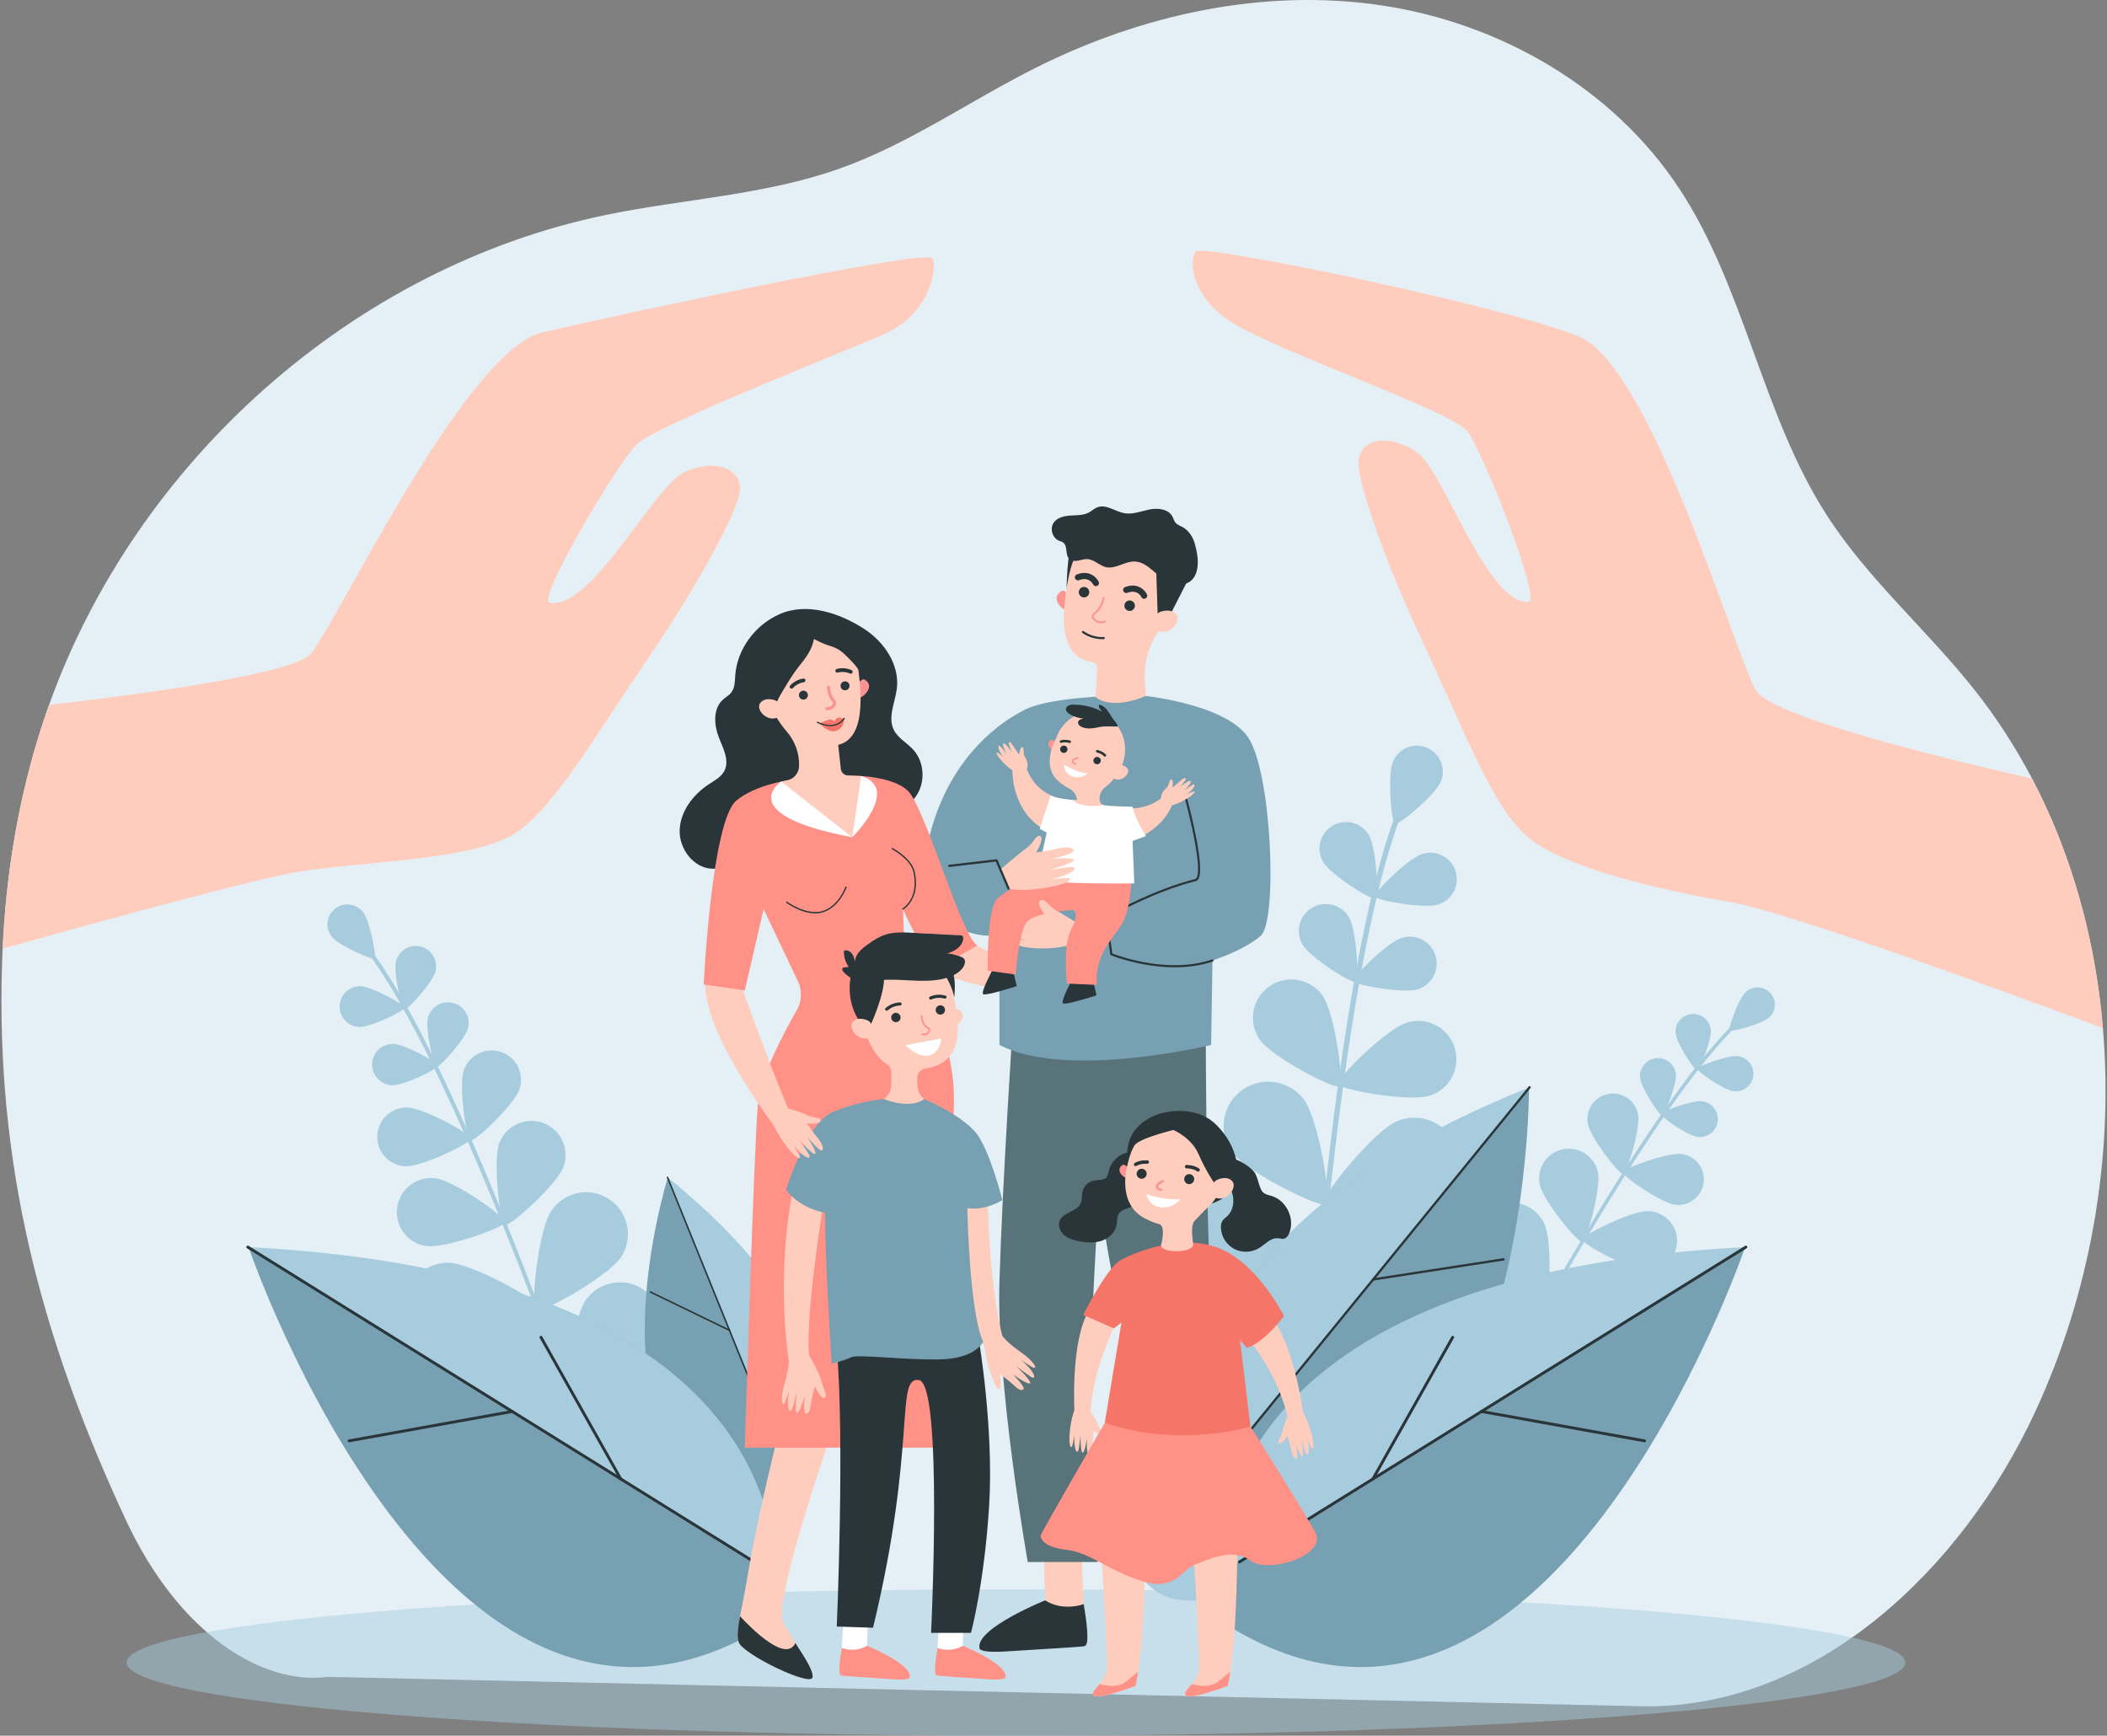 <?xml version="1.0" encoding="UTF-8"?> <svg xmlns="http://www.w3.org/2000/svg" width="721" height="594" viewBox="0 0 721 594" fill="none"><rect x="0" y="0" width="721" height="594" fill="#808080" stroke="none"/><g clip-path="url(#clip0_472_1224)"><path d="M696.366 483.283C671.359 537.141 621.973 583.963 563.557 583.963L112.108 573.866C90.484 576.746 61.649 560.18 42.906 519.844C13.661 456.907 -1.499 398.116 0.711 329.515C0.76 327.886 0.826 326.26 0.902 324.635C2.035 300.348 5.819 276.286 12.972 252.74C13.7 250.344 14.464 247.961 15.268 245.595C15.762 244.134 16.266 242.68 16.789 241.228C46.812 157.434 121.264 91.393 207.101 73.606C233.962 68.038 261.842 66.82 287.705 57.557C311.148 49.162 331.873 34.537 354.157 23.329C390.757 4.916 432.501 -4.189 472.876 1.859C513.25 7.911 551.912 30.009 574.653 64.573C597.101 98.686 602.977 141.914 625.076 176.261C639.363 198.461 659.713 215.826 676.009 236.529C679.51 240.972 682.793 245.559 685.863 250.268C689.291 255.514 692.456 260.921 695.358 266.456C707.379 289.363 714.957 314.548 718.376 340.52C718.87 344.274 719.278 348.046 719.594 351.827C723.395 396.454 715.191 442.74 696.369 483.28L696.366 483.283Z" fill="#E5F0F6"></path><path d="M651.987 568.95C651.987 555.119 515.734 543.904 347.663 543.904C179.591 543.904 43.335 555.115 43.335 568.95C43.335 582.785 179.585 594 347.663 594C515.74 594 651.987 582.788 651.987 568.95Z" fill="#A7CCDD" fill-opacity="0.47"></path><path d="M207.441 513.43C207.487 513.424 207.533 513.414 207.576 513.397C207.938 513.272 208.132 512.877 208.007 512.515C175.484 417.864 146.653 351.271 126.817 324.997C126.376 324.414 126.06 323.993 125.934 323.776C125.743 323.444 125.318 323.332 124.986 323.519C124.653 323.71 124.538 324.135 124.729 324.467C124.897 324.757 125.2 325.161 125.707 325.829C145.455 351.992 174.216 418.45 206.693 512.963C206.802 513.279 207.118 513.467 207.437 513.427L207.441 513.43Z" fill="#A7CCDD"></path><path d="M113.528 320.577C115.869 323.523 127.288 328.65 128.128 327.982C128.967 327.314 126.54 315.042 124.199 312.1C121.857 309.155 117.569 308.668 114.621 311.007C111.674 313.347 111.186 317.632 113.528 320.577Z" fill="#A7CCDD"></path><path d="M135.512 328.956C134.547 332.681 137.382 345.16 138.449 345.436C139.513 345.713 148.05 336.173 149.015 332.447C149.98 328.722 147.74 324.921 144.009 323.957C140.28 322.993 136.477 325.234 135.512 328.959V328.956Z" fill="#A7CCDD"></path><path d="M123.006 351.452C126.856 351.551 138.387 345.979 138.413 344.883C138.443 343.784 127.219 337.624 123.369 337.522C119.519 337.423 116.317 340.46 116.215 344.307C116.116 348.154 119.156 351.353 123.006 351.455V351.452Z" fill="#A7CCDD"></path><path d="M170.877 391.156C168.591 397.198 171.068 418.536 172.793 419.187C174.519 419.839 190.492 405.464 192.778 399.422C195.064 393.38 192.011 386.631 185.964 384.347C179.917 382.067 173.162 385.114 170.877 391.156Z" fill="#A7CCDD"></path><path d="M145.935 426.437C152.341 427.299 172.589 420.086 172.836 418.259C173.083 416.433 155.47 404.119 149.064 403.256C142.658 402.394 136.763 406.883 135.9 413.284C135.037 419.684 139.529 425.575 145.935 426.437Z" fill="#A7CCDD"></path><path d="M188.599 414.452C184.245 421.05 181.445 447.186 183.329 448.43C185.213 449.67 208.155 436.813 212.512 430.212C216.866 423.613 215.045 414.735 208.442 410.384C201.838 406.034 192.953 407.854 188.599 414.452Z" fill="#A7CCDD"></path><path d="M152.769 460.754C160.677 460.997 184.412 449.67 184.485 447.416C184.554 445.162 161.562 432.387 153.655 432.143C145.747 431.9 139.141 438.106 138.894 446.004C138.65 453.906 144.861 460.507 152.769 460.754Z" fill="#A7CCDD"></path><path d="M200.202 445.277C195.844 451.875 193.048 478.011 194.932 479.255C196.816 480.496 219.758 467.638 224.115 461.037C228.469 454.439 226.648 445.56 220.045 441.21C213.441 436.856 204.556 438.679 200.202 445.277Z" fill="#A7CCDD"></path><path d="M164.372 491.582C172.28 491.826 196.016 480.499 196.088 478.245C196.158 475.99 173.166 463.219 165.258 462.972C157.351 462.728 150.744 468.935 150.497 476.836C150.253 484.738 156.465 491.339 164.372 491.586V491.582Z" fill="#A7CCDD"></path><path d="M224.503 483.638C217.959 488.081 205.411 511.183 206.679 513.049C207.947 514.915 234.064 511.755 240.605 507.313C247.149 502.87 248.845 493.968 244.399 487.429C239.953 480.891 231.044 479.196 224.5 483.638H224.503Z" fill="#A7CCDD"></path><path d="M174.76 522.112C182.575 523.342 207.543 515.066 207.895 512.838C208.248 510.61 187.034 495.064 179.219 493.833C171.404 492.603 164.073 497.937 162.841 505.743C161.609 513.552 166.948 520.878 174.76 522.108V522.112Z" fill="#A7CCDD"></path><path d="M146.426 348.326C145.445 352.11 148.33 364.79 149.41 365.069C150.49 365.349 159.165 355.658 160.143 351.873C161.125 348.089 158.846 344.225 155.058 343.245C151.271 342.267 147.404 344.541 146.426 348.326Z" fill="#A7CCDD"></path><path d="M134.237 371.401C138.149 371.503 149.861 365.843 149.891 364.727C149.92 363.612 138.515 357.349 134.606 357.247C130.693 357.145 127.439 360.232 127.34 364.141C127.238 368.051 130.327 371.302 134.24 371.404L134.237 371.401Z" fill="#A7CCDD"></path><path d="M158.724 366.231C156.896 371.477 159.498 389.764 160.996 390.284C162.495 390.804 175.906 378.091 177.737 372.849C179.565 367.603 176.792 361.871 171.542 360.041C166.292 358.215 160.555 360.985 158.724 366.231Z" fill="#A7CCDD"></path><path d="M138.891 399.136C144.447 399.281 161.089 391.238 161.131 389.652C161.174 388.066 144.97 379.171 139.414 379.026C133.858 378.881 129.234 383.264 129.089 388.819C128.945 394.374 133.331 398.991 138.891 399.136Z" fill="#A7CCDD"></path><path d="M265.837 513.835C265.837 513.835 313.374 471.926 228.476 403.121C228.476 403.121 195.172 510.587 265.837 513.835Z" fill="#77A1B2"></path><path d="M228.41 402.914L270.83 507.596C280.351 493.698 294.47 456.446 228.41 402.914Z" fill="#A7CCDD"></path><path d="M268.962 503.426C269.018 503.443 269.077 503.439 269.133 503.416C269.268 503.364 269.331 503.212 269.278 503.077L228.65 402.815C228.598 402.68 228.443 402.618 228.311 402.671C228.176 402.723 228.113 402.878 228.166 403.009L268.794 503.272C268.824 503.347 268.89 503.403 268.962 503.423V503.426Z" fill="#293539"></path><path d="M249.544 455.508C249.662 455.544 249.794 455.489 249.853 455.37C249.916 455.242 249.863 455.084 249.732 455.021L222.669 441.92C222.544 441.858 222.383 441.911 222.32 442.042C222.258 442.17 222.31 442.328 222.442 442.391L249.504 455.492C249.504 455.492 249.531 455.505 249.544 455.508Z" fill="#293539"></path><path d="M265.095 554.355C265.095 554.355 291.002 437.725 85.125 427.019C85.125 427.019 153.757 627.794 265.095 554.355Z" fill="#77A1B2"></path><path d="M84.789 426.776L265.771 539.306C264.842 507.556 244.976 435.105 84.789 426.776Z" fill="#A7CCDD"></path><path d="M258.295 535.022C258.397 534.985 258.486 534.916 258.549 534.818C258.693 534.587 258.621 534.284 258.39 534.14L85.053 426.361C84.823 426.216 84.519 426.289 84.375 426.519C84.23 426.75 84.302 427.052 84.533 427.197L257.87 534.976C258.002 535.058 258.16 535.071 258.295 535.022Z" fill="#293539"></path><path d="M175.448 483.507C175.668 483.428 175.81 483.197 175.764 482.957C175.714 482.691 175.461 482.513 175.191 482.559L119.38 492.609C119.116 492.652 118.935 492.912 118.985 493.182C119.031 493.448 119.288 493.626 119.558 493.577L175.372 483.526C175.398 483.523 175.424 483.513 175.451 483.503L175.448 483.507Z" fill="#293539"></path><path d="M212.575 506.595C212.601 506.585 212.627 506.576 212.65 506.562C212.887 506.427 212.97 506.128 212.838 505.891L185.545 457.407C185.41 457.17 185.107 457.094 184.873 457.22C184.636 457.354 184.554 457.654 184.686 457.891L211.978 506.378C212.097 506.589 212.351 506.681 212.575 506.599V506.595Z" fill="#293539"></path><path d="M499.138 501.337C499.098 501.327 499.062 501.31 499.026 501.29C498.732 501.136 498.617 500.77 498.772 500.478C539.281 423.511 572.894 370.147 593.422 350.218C593.877 349.774 594.206 349.454 594.341 349.287C594.549 349.027 594.931 348.984 595.188 349.191C595.448 349.398 595.491 349.78 595.283 350.037C595.102 350.264 594.786 350.57 594.262 351.077C573.826 370.92 540.292 424.179 499.839 501.034C499.704 501.29 499.408 501.412 499.138 501.333V501.337Z" fill="#A7CCDD"></path><path d="M605.427 348.184C603.023 350.402 592.537 353.291 591.904 352.607C591.272 351.922 594.987 341.708 597.391 339.49C599.795 337.272 603.543 337.42 605.76 339.822C607.98 342.224 607.831 345.969 605.427 348.184Z" fill="#A7CCDD"></path><path d="M585.433 352.462C585.765 355.789 581.672 366.129 580.72 366.224C579.768 366.32 573.705 356.994 573.372 353.667C573.04 350.34 575.47 347.371 578.8 347.039C582.13 346.707 585.1 349.135 585.433 352.462Z" fill="#A7CCDD"></path><path d="M593.178 373.441C589.859 373.017 580.7 366.702 580.822 365.754C580.943 364.806 591.4 361.005 594.72 361.43C598.04 361.854 600.385 364.888 599.96 368.206C599.535 371.523 596.498 373.866 593.178 373.441Z" fill="#A7CCDD"></path><path d="M546.794 401.183C547.953 406.675 542.99 424.67 541.422 425.002C539.854 425.331 528.047 410.868 526.888 405.376C525.729 399.883 529.246 394.493 534.743 393.334C540.24 392.176 545.634 395.691 546.794 401.183Z" fill="#A7CCDD"></path><path d="M563.521 434.792C557.906 434.684 541.475 425.802 541.508 424.199C541.538 422.597 558.301 414.36 563.916 414.468C569.532 414.577 573.998 419.214 573.889 424.828C573.78 430.439 569.137 434.901 563.521 434.792Z" fill="#A7CCDD"></path><path d="M528.479 418.838C531.341 425.084 530.271 447.9 528.486 448.716C526.701 449.532 508.709 435.444 505.847 429.198C502.985 422.952 505.728 415.571 511.979 412.711C518.23 409.851 525.617 412.592 528.479 418.838Z" fill="#A7CCDD"></path><path d="M553.091 463.357C546.267 462.518 527.389 449.637 527.629 447.693C527.87 445.748 549.31 437.83 556.134 438.669C562.958 439.508 567.806 445.715 566.966 452.533C566.126 459.352 559.915 464.196 553.091 463.357Z" fill="#A7CCDD"></path><path d="M514.416 443.773C517.278 450.019 516.207 472.835 514.422 473.651C512.637 474.467 494.645 460.379 491.783 454.133C488.921 447.887 491.664 440.505 497.915 437.646C504.166 434.786 511.554 437.527 514.416 443.773Z" fill="#A7CCDD"></path><path d="M539.031 488.292C532.207 487.452 513.329 474.572 513.57 472.627C513.81 470.682 535.25 462.765 542.074 463.604C548.898 464.443 553.746 470.649 552.907 477.468C552.067 484.287 545.855 489.131 539.031 488.292Z" fill="#A7CCDD"></path><path d="M488.444 473.489C493.473 478.172 501.179 499.678 499.839 501.113C498.502 502.548 476.495 496.367 471.466 491.684C466.437 487.002 466.163 479.13 470.85 474.105C475.536 469.08 483.414 468.807 488.44 473.489H488.444Z" fill="#A7CCDD"></path><path d="M526.049 513.131C519.175 513.151 498.832 502.732 498.825 500.77C498.819 498.809 519.103 488.275 525.976 488.255C532.85 488.236 538.439 493.787 538.459 500.659C538.478 507.527 532.922 513.111 526.046 513.131H526.049Z" fill="#A7CCDD"></path><path d="M573.484 367.649C573.823 371.029 569.66 381.537 568.695 381.632C567.73 381.728 561.568 372.253 561.232 368.874C560.893 365.494 563.363 362.479 566.746 362.141C570.128 361.802 573.145 364.27 573.484 367.649Z" fill="#A7CCDD"></path><path d="M580.884 389.083C577.512 388.652 568.204 382.234 568.329 381.273C568.455 380.313 579.079 376.446 582.452 376.88C585.824 377.311 588.209 380.395 587.777 383.765C587.346 387.134 584.26 389.517 580.887 389.086L580.884 389.083Z" fill="#A7CCDD"></path><path d="M560.544 381.392C561.417 386.141 556.753 401.499 555.396 401.749C554.039 401.999 544.212 389.3 543.339 384.554C542.466 379.806 545.608 375.251 550.361 374.379C555.113 373.507 559.671 376.647 560.544 381.395V381.392Z" fill="#A7CCDD"></path><path d="M573.2 412.283C568.408 411.668 555.185 402.555 555.363 401.186C555.538 399.821 570.635 394.332 575.427 394.944C580.219 395.556 583.604 399.936 582.992 404.724C582.379 409.512 577.996 412.895 573.204 412.283H573.2Z" fill="#A7CCDD"></path><path d="M443.87 542.643C443.811 542.653 443.752 542.656 443.689 542.65C443.192 542.623 442.81 542.196 442.836 541.699C449.95 411.477 462.416 317.741 477.941 277.754C478.287 276.865 478.534 276.223 478.613 275.911C478.735 275.427 479.229 275.134 479.71 275.252C480.194 275.374 480.49 275.865 480.368 276.348C480.263 276.77 480.023 277.385 479.627 278.405C464.171 318.218 451.745 411.76 444.644 541.797C444.621 542.235 444.292 542.581 443.874 542.643H443.87Z" fill="#A7CCDD"></path><path d="M493.032 267.493C491.141 272.018 478.649 282.502 477.358 281.962C476.067 281.423 474.746 265.176 476.637 260.651C478.527 256.126 483.731 253.99 488.256 255.879C492.785 257.768 494.922 262.968 493.032 267.489V267.493Z" fill="#A7CCDD"></path><path d="M468.446 285.803C470.982 290.13 471.862 306.785 470.627 307.509C469.391 308.233 455.292 299.302 452.76 294.974C450.224 290.647 451.683 285.082 456.013 282.552C460.344 280.021 465.914 281.475 468.446 285.803Z" fill="#A7CCDD"></path><path d="M492.125 309.569C487.334 311.063 470.896 308.171 470.471 306.802C470.046 305.436 481.926 293.721 486.718 292.23C491.51 290.736 496.605 293.408 498.1 298.196C499.595 302.984 496.921 308.075 492.129 309.566L492.125 309.569Z" fill="#A7CCDD"></path><path d="M446.226 376.347C451.238 383.113 455.724 410.743 453.791 412.174C451.857 413.603 426.719 401.252 421.706 394.486C416.693 387.72 418.119 378.177 424.887 373.168C431.655 368.159 441.21 369.584 446.222 376.347H446.226Z" fill="#A7CCDD"></path><path d="M490.045 411.73C482.318 415.087 454.367 413.231 453.409 411.029C452.45 408.824 470.156 387.131 477.879 383.775C485.605 380.418 494.59 383.956 497.949 391.673C501.308 399.393 497.768 408.37 490.045 411.727V411.73Z" fill="#A7CCDD"></path><path d="M432.294 411.852C440.102 418.578 452.904 450.355 450.984 452.583C449.064 454.811 415.724 446.83 407.915 440.104C400.107 433.377 399.237 421.599 405.969 413.797C412.701 405.994 424.488 405.125 432.297 411.852H432.294Z" fill="#A7CCDD"></path><path d="M493.684 457.187C483.856 460.3 450.065 454.528 449.176 451.724C448.287 448.92 472.569 424.742 482.397 421.629C492.225 418.516 502.718 423.949 505.833 433.769C508.949 443.589 503.511 454.073 493.684 457.187Z" fill="#A7CCDD"></path><path d="M428.711 454.623C436.519 461.35 449.321 493.126 447.401 495.354C445.481 497.582 412.141 489.601 404.332 482.875C396.524 476.148 395.654 464.371 402.386 456.568C409.118 448.765 420.905 447.893 428.714 454.623H428.711Z" fill="#A7CCDD"></path><path d="M490.101 499.954C480.273 503.068 446.482 497.295 445.593 494.492C444.704 491.688 468.99 467.51 478.814 464.397C488.642 461.284 499.135 466.717 502.25 476.537C505.366 486.357 499.928 496.841 490.101 499.954Z" fill="#A7CCDD"></path><path d="M411.878 511.351C421.663 514.599 445.613 539.105 444.684 541.896C443.755 544.687 409.889 549.998 400.104 546.75C390.319 543.502 385.023 532.945 388.274 523.168C391.524 513.391 402.09 508.099 411.874 511.347L411.878 511.351Z" fill="#A7CCDD"></path><path d="M487.934 541.926C478.574 546.243 444.325 544.736 443.09 542.064C441.855 539.392 462.927 512.371 472.287 508.053C481.646 503.736 492.739 507.819 497.06 517.172C501.381 526.525 497.294 537.608 487.934 541.926Z" fill="#A7CCDD"></path><path d="M461.649 313.966C464.224 318.362 465.12 335.284 463.862 336.018C462.607 336.752 448.284 327.682 445.709 323.282C443.133 318.886 444.615 313.232 449.015 310.659C453.418 308.085 459.073 309.566 461.649 313.963V313.966Z" fill="#A7CCDD"></path><path d="M485.141 338.572C480.273 340.089 463.572 337.15 463.137 335.761C462.706 334.372 474.776 322.473 479.644 320.956C484.512 319.439 489.689 322.154 491.207 327.017C492.726 331.881 490.008 337.054 485.141 338.572Z" fill="#A7CCDD"></path><path d="M452.601 340.783C456.76 346.71 460.001 370.565 458.308 371.75C456.616 372.935 435.277 361.759 431.121 355.832C426.961 349.905 428.401 341.731 434.332 337.574C440.264 333.418 448.445 334.856 452.604 340.783H452.601Z" fill="#A7CCDD"></path><path d="M489.169 374.998C482.253 377.153 458.527 372.977 457.911 371.006C457.295 369.035 474.444 352.126 481.36 349.971C488.276 347.815 495.631 351.672 497.788 358.583C499.945 365.494 496.085 372.842 489.169 374.998Z" fill="#A7CCDD"></path><path d="M420.757 514.78C420.757 514.78 371.03 433.693 523.226 372.359C523.226 372.359 523.598 541.251 420.757 514.78Z" fill="#77A1B2"></path><path d="M523.414 372.092L416.347 503.63C408.818 479.489 404.995 419.812 523.414 372.092Z" fill="#A7CCDD"></path><path d="M420.865 498.467C420.78 498.467 420.694 498.437 420.621 498.378C420.454 498.243 420.427 497.996 420.565 497.828L523.11 371.845C523.249 371.677 523.496 371.651 523.66 371.789C523.828 371.924 523.855 372.171 523.716 372.339L421.172 498.322C421.092 498.418 420.977 498.467 420.862 498.467H420.865Z" fill="#293539"></path><path d="M469.875 438.251C469.687 438.251 469.523 438.11 469.493 437.919C469.46 437.705 469.608 437.504 469.822 437.471L514.439 430.593C514.649 430.557 514.853 430.708 514.886 430.922C514.919 431.136 514.771 431.337 514.557 431.37L469.941 438.248C469.918 438.248 469.898 438.251 469.875 438.251Z" fill="#293539"></path><path d="M417.121 554.355C417.121 554.355 391.214 437.725 597.091 427.019C597.091 427.019 528.459 627.794 417.121 554.355Z" fill="#77A1B2"></path><path d="M597.424 426.776L416.442 539.306C417.371 507.556 437.237 435.105 597.424 426.776Z" fill="#A7CCDD"></path><path d="M423.922 535.022C423.82 534.985 423.731 534.916 423.669 534.818C423.524 534.587 423.596 534.284 423.827 534.14L597.164 426.361C597.395 426.216 597.698 426.289 597.842 426.519C597.987 426.75 597.915 427.052 597.684 427.197L424.347 534.976C424.215 535.058 424.057 535.071 423.922 535.022Z" fill="#293539"></path><path d="M506.768 483.507C506.548 483.428 506.406 483.197 506.452 482.957C506.501 482.691 506.755 482.513 507.025 482.559L562.836 492.609C563.099 492.652 563.28 492.912 563.234 493.182C563.188 493.448 562.931 493.626 562.661 493.577L506.847 483.526C506.821 483.523 506.795 483.513 506.768 483.503V483.507Z" fill="#293539"></path><path d="M469.639 506.595C469.612 506.585 469.586 506.576 469.563 506.562C469.326 506.427 469.243 506.128 469.375 505.891L496.668 457.407C496.803 457.17 497.106 457.094 497.34 457.22C497.577 457.354 497.659 457.654 497.528 457.891L470.235 506.378C470.113 506.589 469.863 506.681 469.639 506.599V506.595Z" fill="#293539"></path><path d="M334.413 323.559L350.949 332.697L349.266 339.779C349.266 339.779 320.702 335.998 320.432 330.147C320.264 326.54 334.413 323.559 334.413 323.559Z" fill="#FECDBD"></path><path d="M352.513 242.104C352.513 242.104 322.705 253.224 316.47 294.188C314.454 307.43 324.355 319.639 337.749 320.189C338.062 320.202 338.375 320.212 338.694 320.219L350.07 300.457L352.513 242.104Z" fill="#77A1B2"></path><path d="M357.002 528.305C357.002 528.305 357.763 547.783 357.618 548.066C357.473 548.349 359.107 550.748 359.107 550.748L365.285 551.7L370.835 548.981C370.835 548.981 369.893 530.878 370.41 528.005C370.927 525.133 356.999 528.305 356.999 528.305H357.002Z" fill="#FECDBD"></path><path d="M370.838 548.981C370.838 548.981 363.81 551.634 357.648 547.681C357.648 547.681 334.258 557.103 335.144 563.81C335.144 563.81 334.189 565.837 344.405 565.152C354.624 564.468 370.509 563.622 370.93 563.375C371.352 563.129 373.381 564.159 370.838 548.978V548.981Z" fill="#293539"></path><path d="M412.592 353.278C412.592 353.278 412.899 439.969 414.898 446.116C416.897 452.263 427.354 531.767 427.354 531.767L403.98 534.561C403.98 534.561 376.365 432.094 376.365 405.053C376.365 405.053 368.918 505.003 375.683 534.561H351.693C351.693 534.561 340.93 474.029 342.004 438.56C343.081 403.092 346.77 347.776 346.77 347.776L412.586 353.278H412.592Z" fill="#59737B"></path><path d="M389.99 237.915C389.99 237.915 418.593 240.528 426.896 252.052C435.199 263.577 437.287 315.203 431.398 320.274C425.509 325.346 414.901 328.696 414.901 328.696L414.44 357.612C414.44 357.612 365.078 369.598 342.011 357.612V328.696C342.011 328.696 345.14 249.837 348.008 245.138C352.514 237.75 389.99 237.915 389.99 237.915Z" fill="#77A1B2"></path><path d="M365.792 203.993C365.792 203.993 364.445 201.495 363.125 202.341C359.756 204.499 362.614 207.928 364.65 208.817L365.796 203.989L365.792 203.993Z" fill="#FB9391"></path><path d="M365.885 195.239L365.905 195.246C365.918 194.999 365.931 194.749 365.954 194.499C366.962 183.458 377.089 175.441 388.228 177.199C397.509 178.663 404.471 186.782 404.487 196.17C404.494 199.655 403.588 202.884 402.024 205.671C399.834 210.002 397.914 213.704 395.964 216.748C392.736 221.783 391.314 227.762 391.771 233.725L392.114 238.158C379.727 243.368 374.896 238.53 374.896 238.53L375.446 228.792C375.518 227.683 374.725 226.713 373.628 226.541C373.621 226.541 373.615 226.541 373.608 226.538C359.044 224.251 365.286 201.831 365.888 195.239H365.885Z" fill="#FECDBD"></path><path d="M384.773 207.122C384.862 206.135 385.738 205.408 386.726 205.497C387.714 205.585 388.442 206.461 388.353 207.448C388.264 208.435 387.388 209.163 386.4 209.074C385.412 208.985 384.684 208.109 384.773 207.122Z" fill="#293539"></path><path d="M369.159 202.495C369.248 201.508 370.124 200.781 371.112 200.87C372.1 200.958 372.828 201.834 372.739 202.821C372.65 203.808 371.774 204.536 370.786 204.447C369.798 204.358 369.07 203.483 369.159 202.495Z" fill="#293539"></path><path d="M391.439 204.917C391.623 204.934 391.814 204.904 391.992 204.819C392.516 204.565 392.736 203.937 392.483 203.413C391.722 201.837 389.176 199.287 384.987 200.922C384.447 201.133 384.177 201.745 384.391 202.285C384.602 202.828 385.214 203.091 385.754 202.88C389.193 201.534 390.533 204.213 390.586 204.328C390.754 204.674 391.083 204.888 391.439 204.917Z" fill="#293539"></path><path d="M374.915 200.596C375.1 200.613 375.291 200.583 375.469 200.494C375.992 200.241 376.213 199.613 375.959 199.089C375.199 197.513 372.65 194.959 368.464 196.595C367.923 196.805 367.653 197.418 367.867 197.957C368.078 198.497 368.691 198.767 369.231 198.553C372.669 197.207 374.01 199.886 374.062 200.001C374.23 200.346 374.56 200.56 374.915 200.59V200.596Z" fill="#293539"></path><path d="M406.005 199.478L399.603 211.999L396.171 210.982L395.604 194.028L406.005 199.478Z" fill="#293539"></path><path d="M395.667 210.522C396.036 209.929 396.619 209.505 397.288 209.304C398.664 208.889 401.059 208.518 402.521 210.275C404.668 212.848 399.346 218.673 394.933 215.135C394.933 215.135 393.714 213.674 395.664 210.525L395.667 210.522Z" fill="#FECDBD"></path><path d="M374.984 212.763C376.628 213.76 378.238 212.973 378.258 212.963C378.413 212.888 378.472 212.7 378.396 212.546C378.321 212.391 378.133 212.328 377.978 212.404C377.902 212.44 376.107 213.296 374.543 211.591C374.286 211.315 374.161 211.094 374.168 210.943C374.177 210.729 374.457 210.476 374.846 210.127C375.739 209.324 377.237 207.981 377.965 204.703C378.001 204.536 377.896 204.368 377.728 204.332C377.56 204.295 377.392 204.401 377.356 204.569C376.671 207.649 375.324 208.86 374.431 209.663C373.95 210.094 373.568 210.439 373.545 210.913C373.529 211.252 373.693 211.591 374.082 212.012C374.378 212.335 374.681 212.578 374.984 212.763Z" fill="#FB9391"></path><path d="M369.656 188.058C369.656 188.058 366.718 189.747 364.976 201.344C364.976 201.344 365.223 188.259 366.8 186.963C368.378 185.663 369.659 188.058 369.659 188.058H369.656Z" fill="#293539"></path><path d="M377.02 218.736C373.157 218.736 370.473 216.659 370.354 216.567C370.199 216.445 370.17 216.218 370.295 216.06C370.417 215.902 370.644 215.876 370.802 216.001C370.832 216.024 373.727 218.255 377.675 217.995C377.88 217.982 378.044 218.133 378.057 218.331C378.071 218.528 377.919 218.699 377.721 218.713C377.484 218.729 377.251 218.736 377.023 218.736H377.02Z" fill="#293539"></path><path d="M409.862 192.949C409.944 190.609 409.483 188.249 408.831 186.002C408.179 183.754 406.832 181.621 404.797 180.463C403.871 179.937 402.788 179.588 402.142 178.739C401.711 178.166 401.543 177.439 401.207 176.8C399.856 174.207 396.29 173.773 393.421 174.339C390.552 174.905 387.69 176.136 384.809 175.635C381.594 175.079 378.485 172.424 375.459 173.625C374.441 174.03 373.631 174.826 372.669 175.352C370.782 176.389 368.509 176.307 366.359 176.435C364.208 176.567 361.843 177.074 360.595 178.828C359.149 180.861 360.114 184.139 362.43 185.067C362.871 185.245 363.352 185.35 363.747 185.617C365.473 186.778 364.386 189.842 365.885 191.283C366.655 192.027 367.864 192.063 368.918 191.866C369.968 191.668 371.006 191.28 372.073 191.333C374.421 191.445 376.2 193.59 378.492 194.1C381.752 194.821 384.861 192.096 388.201 192.162C393.148 192.261 396.072 198.069 400.805 199.507C406.661 201.288 409.684 198.069 409.862 192.945V192.949Z" fill="#293539"></path><path d="M368.78 315.927C368.78 315.927 361.304 311.445 358.771 310.214C356.238 308.98 354.7 305.907 353.531 307.045C352.362 308.187 355.902 312.294 355.902 312.294C355.902 312.294 350.168 312.403 348.4 312.169C346.631 311.935 343.45 310.435 343.176 311.715C342.903 312.992 351.39 315.407 351.39 315.407C351.39 315.407 343.832 313.265 343.328 314.39C342.824 315.516 352.411 318.942 352.411 318.942C352.411 318.942 344.563 316.197 343.947 316.72C343.331 317.244 342.814 319.735 345.551 320.436C348.288 321.137 351.025 321.762 351.025 321.762C351.025 321.762 346.411 321.153 345.768 321.42C345.129 321.69 345.923 322.878 349.78 323.898C353.847 324.974 362.759 324.872 367.334 322.93L368.78 315.927Z" fill="#FECDBD"></path><path d="M409.196 301.523C409.196 301.523 399.049 302.813 378.169 314.028L379.941 326.622C379.941 326.622 394.877 333.267 415.019 329.038L409.196 301.52V301.523Z" fill="#77A1B2"></path><path d="M402.024 331.036C406.269 331.036 410.731 330.499 415.016 329.038C415.207 328.972 415.309 328.768 415.243 328.577C415.178 328.386 414.97 328.284 414.782 328.35C399.82 333.448 382.632 327.093 380.629 326.313L378.923 314.17C380.824 313.084 395.2 305.018 409.193 301.523C409.569 301.431 409.875 301.181 410.109 300.78C412.612 296.492 406.045 272.57 405.765 271.554C405.712 271.359 405.508 271.248 405.317 271.3C405.123 271.353 405.011 271.554 405.063 271.748C407.412 280.255 411.36 297.193 409.48 300.414C409.348 300.641 409.197 300.773 409.016 300.819C393.968 304.577 378.495 313.574 378.34 313.666C378.212 313.742 378.143 313.884 378.163 314.032L379.934 326.626C379.951 326.754 380.037 326.863 380.155 326.912C380.29 326.968 390.329 331.039 402.017 331.039L402.024 331.036Z" fill="#293539"></path><path d="M361 254.25C361 254.25 360.417 252.878 359.683 253.257C357.812 254.221 359.143 256.156 360.164 256.722L360.997 254.25H361Z" fill="#FB9391"></path><path d="M360.843 255.122C361.841 247.971 368.032 242.923 374.669 243.848C381.305 244.773 385.873 251.321 384.875 258.472C383.877 265.623 377.686 270.672 371.049 269.747C364.413 268.822 359.845 262.273 360.843 255.122Z" fill="#FECDBD"></path><path d="M346.411 263.498L351.233 262.925C355.359 273.673 365.207 273.946 368.359 273.742C368.467 273.735 368.543 273.64 368.53 273.535C368.296 271.962 367.315 270.606 365.902 269.879C364.723 269.273 363.56 268.5 362.44 267.578C355.771 262.086 361.456 252.542 361.456 252.542C361.456 252.542 386.766 257.472 382.339 264.748C381.111 266.769 379.721 268.296 378.223 269.378C376.8 270.408 376.088 272.159 376.306 273.9C376.408 274.733 377.007 275.427 377.821 275.641C392.335 279.432 398.164 272.373 398.164 272.373L401.547 274.157C398.345 284.457 386.631 288.077 386.631 288.077C387.902 294.58 386.947 303.06 386.947 303.06L356.031 299.878L358.89 284.622C345.996 278.882 346.414 263.491 346.414 263.491L346.411 263.498Z" fill="#FECDBD"></path><path d="M374.184 260.069C374.312 259.387 374.968 258.936 375.65 259.065C376.331 259.193 376.782 259.848 376.654 260.529C376.526 261.21 375.87 261.661 375.188 261.533C374.507 261.405 374.056 260.75 374.184 260.069Z" fill="#293539"></path><path d="M362.792 256.189C362.921 255.507 363.576 255.057 364.258 255.185C364.94 255.313 365.391 255.968 365.262 256.649C365.134 257.331 364.479 257.781 363.797 257.653C363.115 257.525 362.664 256.87 362.792 256.189Z" fill="#293539"></path><path d="M367.967 261.691C368.121 261.714 368.266 261.605 368.289 261.447C368.312 261.293 368.204 261.148 368.049 261.125C367.723 261.079 367.512 260.862 367.423 260.677C367.351 260.529 367.344 260.384 367.4 260.289C367.496 260.151 368.187 259.851 368.879 259.651C369.03 259.608 369.116 259.45 369.073 259.298C369.027 259.147 368.869 259.062 368.721 259.104C368.256 259.239 367.156 259.595 366.913 259.996C366.755 260.256 366.751 260.605 366.906 260.927C367.1 261.339 367.509 261.632 367.967 261.698V261.691Z" fill="#FB9391"></path><path d="M351.348 263.221C351.348 263.221 352.349 261.378 350.702 259.052C350.004 258.068 350.574 255.866 349.82 255.705C349.066 255.544 348.707 258.291 348.707 258.291C348.707 258.291 347.58 256.613 347.159 255.932C346.737 255.251 345.835 253.79 345.288 253.977C344.741 254.165 346.302 257.367 346.302 257.367C346.302 257.367 343.997 254.208 343.467 254.392C342.594 254.695 344.527 258.064 344.527 258.064C344.527 258.064 342.344 255.287 341.975 255.185C341.609 255.083 341.504 255.879 342.034 257.008C342.561 258.137 343.404 259.068 343.404 259.068C343.404 259.068 341.902 257.88 341.622 257.712C341.339 257.544 340.483 257.077 341.451 258.69C342.423 260.305 345.278 263.02 347.304 264.212L351.354 263.215L351.348 263.221Z" fill="#FECDBD"></path><path d="M397.331 273.574C397.331 273.574 396.873 271.527 399.096 269.74C400.038 268.983 400.094 266.713 400.862 266.762C401.632 266.811 401.224 269.553 401.224 269.553C401.224 269.553 402.768 268.246 403.358 267.707C403.947 267.167 405.219 266.009 405.693 266.338C406.167 266.667 403.789 269.319 403.789 269.319C403.789 269.319 406.872 266.914 407.33 267.236C408.087 267.766 405.308 270.477 405.308 270.477C405.308 270.477 408.17 268.404 408.552 268.408C408.934 268.408 408.812 269.204 407.998 270.145C407.182 271.086 406.115 271.751 406.115 271.751C406.115 271.751 407.883 271.02 408.199 270.935C408.515 270.849 409.471 270.635 408.097 271.922C406.724 273.209 403.23 275.039 400.957 275.634L397.334 273.568L397.331 273.574Z" fill="#FECDBD"></path><path d="M378.041 258.943C378.163 258.96 378.291 258.923 378.387 258.834C378.565 258.677 378.578 258.403 378.417 258.229C377.346 257.051 375.601 256.692 375.525 256.679C375.291 256.633 375.067 256.784 375.021 257.015C374.975 257.245 375.123 257.472 375.357 257.518C375.357 257.518 376.898 257.837 377.778 258.805C377.847 258.881 377.939 258.927 378.035 258.94L378.041 258.943Z" fill="#293539"></path><path d="M362.983 254.227C363.049 254.237 363.115 254.231 363.181 254.208C364.429 253.786 365.908 254.25 365.925 254.257C366.149 254.329 366.389 254.204 366.465 253.981C366.537 253.757 366.412 253.513 366.188 253.444C366.116 253.421 364.419 252.888 362.911 253.401C362.687 253.477 362.565 253.721 362.644 253.944C362.697 254.102 362.835 254.208 362.99 254.231L362.983 254.227Z" fill="#293539"></path><path d="M378.907 243.061C378.222 242.156 377.281 241.396 376.174 241.146C375.884 241.512 376.009 242.058 376.266 242.446C376.523 242.834 376.892 243.14 377.126 243.542C374.106 241.939 370.68 241.113 367.265 241.159C366.745 241.166 366.211 241.196 365.734 241.4C365.256 241.604 364.838 242.018 364.762 242.532C364.64 243.358 365.391 244.036 366.109 244.457C367.548 245.296 369.185 245.79 370.848 245.888C370.045 246.02 369.07 246.306 368.912 247.103C368.767 247.836 369.452 248.475 370.134 248.784C372.021 249.64 374.218 249.255 376.24 248.814C378.265 248.373 380.821 248.695 382.484 248.613C382.398 247.652 381.028 246.372 380.725 245.846C380.162 244.875 379.596 243.966 378.904 243.055L378.907 243.061Z" fill="#293539"></path><path d="M364.064 261.691C364.064 261.691 368.365 264.33 372.202 264.712C372.202 264.712 369.9 266.775 366.906 265.683C363.916 264.59 364.064 261.691 364.064 261.691Z" fill="white"></path><path d="M366.929 335.119C366.929 335.119 362.76 342.8 363.784 343.396C364.805 343.992 375.225 340.635 375.225 340.635L374.053 335.56L366.929 335.119Z" fill="#293539"></path><path d="M339.616 331.973C339.616 331.973 335.446 339.654 336.471 340.25C337.492 340.846 347.912 337.489 347.912 337.489L346.74 332.414L339.616 331.973Z" fill="#293539"></path><path d="M387.075 302.32C387.075 302.32 386.805 311.942 383.448 316.964C380.096 321.986 374.513 327.504 375.333 337.064L365.12 336.6C365.12 336.6 363.556 323.638 366.537 318.126C369.517 312.613 367.297 311.422 367.297 311.422C367.297 311.422 353.439 312.061 351.001 316.029C348.568 319.998 347.576 333.523 347.576 333.523L337.986 332.184C337.986 332.184 337.614 311.919 340.996 307.917C344.378 303.916 358.076 298.272 358.076 298.272L387.071 302.316L387.075 302.32Z" fill="#FF9187"></path><path d="M377.432 275.503C377.432 275.503 370.417 276.944 367.074 273.781C367.074 273.781 360.273 273.11 359.558 272.185L355.784 283.631L358.172 284.954L355.105 298.739C355.105 298.739 357.095 300.905 361.696 301.711C366.293 302.517 388.145 302.33 388.145 302.33L387.556 287.748L392.157 286.142C392.157 286.142 388.366 280.287 387.589 276.092C387.589 276.092 379.151 275.947 377.432 275.499V275.503Z" fill="white"></path><path d="M381.078 262.718C381.367 262.336 381.799 262.079 382.267 261.984C383.238 261.786 384.905 261.688 385.797 262.984C387.105 264.89 383.077 268.542 380.277 265.834C380.277 265.834 379.533 264.751 381.074 262.718H381.078Z" fill="#FECDBD"></path><path d="M342.531 297.393C342.531 297.393 349.085 291.776 351.387 290.15C353.689 288.524 354.71 285.24 356.048 286.178C357.385 287.116 354.556 291.74 354.556 291.74C354.556 291.74 360.234 290.923 361.94 290.407C363.646 289.89 366.932 289.745 367.407 290.963C367.881 292.181 359.512 294.086 359.512 294.086C359.512 294.086 366.718 293.174 367.397 294.204C368.075 295.234 359.078 297.742 359.078 297.742C359.078 297.742 366.715 296.393 367.407 296.811C368.098 297.229 367.591 298.127 365.002 299.262C362.414 300.394 359.479 300.888 359.479 300.888C359.479 300.888 364.917 300.342 365.592 300.503C366.267 300.664 367.081 301.382 363.069 302.655C359.058 303.929 349.938 305.268 345.107 304.09L342.535 297.4L342.531 297.393Z" fill="#FECDBD"></path><path d="M358.705 314.598C361.623 314.914 362.92 313.923 363.467 312.735C363.003 312.485 362.598 312.274 362.258 312.11C359.159 310.599 357.282 306.845 355.856 308.24C354.509 309.553 358.277 314.091 358.705 314.601V314.598Z" fill="#FECDBD"></path><path d="M345.103 304.465C345.153 304.465 345.202 304.455 345.251 304.436C345.446 304.353 345.535 304.13 345.452 303.935L341.349 294.28C341.283 294.125 341.125 294.033 340.953 294.05L324.802 295.945C324.595 295.968 324.443 296.159 324.47 296.367C324.493 296.574 324.687 296.729 324.891 296.699L340.759 294.84L344.751 304.232C344.813 304.376 344.955 304.465 345.103 304.465Z" fill="#293539"></path><path d="M295.84 215.316C302.621 219.749 307.851 227.512 306.903 235.555C306.336 240.347 303.714 245.365 305.819 249.706C307.222 252.595 310.331 254.194 312.501 256.557C316.766 261.197 316.74 269.135 312.449 273.749C309.544 276.872 305.065 278.553 303.102 282.338C302.107 284.253 301.893 286.497 300.908 288.416C298.867 292.388 293.907 294.086 289.447 293.763C284.991 293.441 280.832 291.526 276.652 289.953C272.47 288.38 267.921 287.119 263.571 288.153C256.467 289.844 251.276 297.327 243.968 297.308C237.493 297.288 232.375 290.608 232.576 284.138C232.78 277.668 237.167 271.912 242.588 268.368C244.551 267.085 246.771 265.916 247.858 263.843C249.705 260.322 247.489 256.172 246.023 252.473C244.324 248.172 243.912 242.64 247.314 239.504C248.269 238.622 249.471 237.994 250.259 236.96C251.5 235.331 251.451 233.107 251.602 231.063C252.261 222.043 258.499 213.865 266.683 210.212C276.142 205.99 287.471 209.84 295.84 215.31V215.316Z" fill="#293539"></path><path d="M294.467 323.345L320.235 351.024L316.8 357.889C316.8 357.889 287.169 339.651 282.014 326.132C276.863 312.613 294.47 323.342 294.47 323.342L294.467 323.345Z" fill="#FECDBD"></path><path d="M286.664 484.208C286.664 484.208 264.13 547.928 267.967 555.264C271.804 562.602 278.368 570.382 278.061 573.969C277.758 577.556 253.957 566.008 252.771 561.957C251.585 557.906 253.71 552.437 256.381 536.098C259.052 519.755 267.256 486.722 267.256 486.722L286.664 484.211V484.208Z" fill="#FECDBD"></path><path d="M278.062 573.969C278.269 571.527 275.295 567.143 272.166 562.283C268.982 569.157 257.198 557.396 253.222 553.121C252.432 557.343 252.152 559.844 252.768 561.957C253.954 566.008 277.755 577.556 278.058 573.969H278.062Z" fill="#293539"></path><path d="M295.445 265.627C295.445 265.627 307.535 266.311 311.372 271.461C317.597 279.83 328.946 320.018 334.42 323.559C334.42 323.559 324.434 329.673 319.283 331.282C319.283 331.282 311.231 316.559 308.975 311.09C308.975 311.09 309.62 331.605 310.585 333.537C311.553 335.468 327.658 351.238 326.367 379.562C325.079 407.883 322.073 495.429 322.073 495.429H254.86C254.86 495.429 258.081 390.504 259.372 377.631C260.304 368.34 268.277 353.347 272.645 345.723C274.393 342.672 274.538 338.97 273.03 335.791L261.302 311.09L254.86 339.006L240.797 336.962C240.797 336.962 243.478 280.979 251.975 273.985C264.757 263.471 295.445 265.623 295.445 265.623V265.627Z" fill="#FF9187"></path><path d="M267.315 267.476C267.315 267.476 250.426 278.698 291.617 286.537C291.617 286.537 308.523 269.819 294.68 265.577L283.845 270.668L267.315 267.476Z" fill="white"></path><path d="M293.584 234.206C293.584 234.206 294.773 231.906 295.991 232.656C299.101 234.571 296.321 237.865 294.48 238.708L293.584 234.206Z" fill="#FB9391"></path><path d="M287.718 263.113L286.823 254.902C297.701 252.388 294.015 232.225 293.36 226.219L293.344 226.226C293.327 225.998 293.311 225.775 293.288 225.544C292.214 215.721 283.249 208.672 273.389 210.012C264.427 211.229 257.679 219.394 258.183 228.414C258.341 231.316 259.194 233.995 260.557 236.322C263.66 242.199 266.209 246.922 269.114 250.232C272.015 253.543 273.583 257.804 273.438 262.201C273.356 264.59 271.643 266.607 269.301 267.078L267.319 267.473L291.621 286.533L294.684 265.574L290.175 265.4C288.904 265.35 287.857 264.376 287.718 263.109V263.113Z" fill="#FECDBD"></path><path d="M273.378 228.065C271.471 230.481 269.871 233.117 268.277 235.749C266.59 238.533 264.851 241.482 264.763 244.737C261.683 242.887 259.516 239.866 257.632 236.812C256.756 235.397 255.916 233.933 255.501 232.32C254.918 230.04 255.231 227.634 255.551 225.301C255.959 222.29 256.42 219.147 258.172 216.662C259.332 215.017 260.985 213.776 262.707 212.736C266.732 210.311 271.396 208.814 276.092 208.955C280.792 209.097 285.508 210.969 288.68 214.434C292.767 218.9 293.86 225.255 294.779 231.237C293.903 228.809 292.022 226.9 290.201 225.07C289.015 223.882 287.8 222.671 286.285 221.938C283.71 220.687 283.071 221.092 278.529 218.686C277.828 222.51 275.766 225.047 273.378 228.068V228.065Z" fill="#293539"></path><path d="M266.432 240.646C266.086 240.11 265.546 239.731 264.934 239.56C263.669 239.205 261.479 238.905 260.175 240.528C258.258 242.91 263.208 248.139 267.173 244.839C267.173 244.839 268.263 243.486 266.429 240.643L266.432 240.646Z" fill="#FECDBD"></path><path d="M290.702 234.686C290.692 233.837 289.994 233.159 289.147 233.169C288.298 233.179 287.619 233.877 287.629 234.722C287.639 235.572 288.337 236.249 289.184 236.24C290.033 236.23 290.715 235.532 290.702 234.686Z" fill="#293539"></path><path d="M276.455 237.875C276.445 237.026 275.75 236.348 274.9 236.358C274.051 236.368 273.369 237.066 273.382 237.911C273.392 238.76 274.087 239.438 274.937 239.428C275.786 239.419 276.465 238.721 276.455 237.875Z" fill="#293539"></path><path d="M270.981 235.664C270.803 235.697 270.609 235.657 270.454 235.532C270.18 235.308 270.144 234.907 270.368 234.634C270.434 234.551 272.058 232.626 274.887 232.212C275.236 232.159 275.562 232.402 275.611 232.751C275.661 233.1 275.394 233.436 275.074 233.475C272.716 233.824 271.369 235.427 271.356 235.443C271.257 235.565 271.126 235.637 270.984 235.667L270.981 235.664Z" fill="#293539"></path><path d="M286.252 230.148C286.081 230.079 285.943 229.941 285.88 229.753C285.771 229.418 285.953 229.056 286.289 228.947C286.391 228.914 288.769 228.154 291.403 229.339C291.726 229.483 291.868 229.862 291.726 230.181C291.581 230.504 291.189 230.645 290.883 230.504C288.706 229.526 286.71 230.155 286.69 230.161C286.542 230.211 286.387 230.201 286.256 230.148H286.252Z" fill="#293539"></path><path d="M283.967 242.943C285.742 242.472 286.197 241.051 286.164 240.261C286.164 240.123 286.101 239.994 286.002 239.896C284.165 238.096 284.016 235.186 284.016 235.157C284.007 234.861 283.753 234.63 283.457 234.644C283.163 234.653 282.93 234.907 282.943 235.203C282.949 235.335 283.094 238.388 285.077 240.488C285.018 240.922 284.688 241.913 282.959 242.015C282.656 242.035 282.436 242.288 282.455 242.584C282.472 242.88 282.729 243.108 283.025 243.091C283.374 243.071 283.687 243.019 283.967 242.946V242.943Z" fill="#FB9391"></path><path d="M308.974 311.313C308.895 311.313 308.819 311.274 308.78 311.205C308.714 311.1 308.75 310.961 308.859 310.899C308.918 310.866 314.639 307.397 312.541 298.348C311.533 293.99 305.279 290.647 305.22 290.614C305.111 290.555 305.068 290.42 305.127 290.311C305.187 290.206 305.325 290.16 305.43 290.219C305.694 290.357 311.922 293.691 312.979 298.246C315.153 307.631 309.145 311.248 309.086 311.287C309.053 311.307 309.014 311.317 308.977 311.317L308.974 311.313Z" fill="#293539"></path><path d="M278.968 312.58C274.067 312.58 269.295 309.109 269.058 308.934C268.959 308.862 268.936 308.72 269.012 308.622C269.087 308.523 269.229 308.503 269.325 308.576C269.39 308.625 276.066 313.472 281.524 311.761C286.984 310.047 289.25 303.6 289.273 303.534C289.313 303.415 289.434 303.35 289.556 303.396C289.675 303.435 289.734 303.56 289.698 303.679C289.675 303.748 287.34 310.405 281.662 312.189C280.779 312.465 279.874 312.584 278.971 312.584L278.968 312.58Z" fill="#293539"></path><path d="M281.882 411.121C281.882 411.121 274.64 454.913 277.219 466.487L270.062 466.704C270.062 466.704 264.981 437.827 271.745 404.675L281.886 411.121H281.882Z" fill="#FECDBD"></path><path d="M337.917 409.098C337.917 409.098 338.47 445.024 344.168 461.007L337.917 463.212C337.917 463.212 327.253 442.937 326.884 416.416C326.515 389.899 337.917 409.098 337.917 409.098Z" fill="#FECDBD"></path><path d="M336.827 460.935C336.827 460.935 337.99 467.875 339.03 469.991C340.074 472.107 340.47 475.405 341.827 475.247C343.187 475.092 341.998 470.087 341.998 470.087C341.998 470.087 345.845 472.956 346.892 474.013C347.939 475.076 349.355 476.181 350.195 475.474C351.032 474.766 346.579 470.34 346.579 470.34C346.579 470.34 351.513 473.888 352.425 473.401C353.337 472.914 347.725 467.477 347.725 467.477C347.725 467.477 352.8 471.518 353.476 471.489C354.151 471.459 354.137 470.593 352.688 468.728C351.239 466.862 349.28 465.331 349.28 465.331C349.28 465.331 353.057 467.902 353.62 468.053C354.18 468.204 355.063 468 352.626 465.463C350.185 462.926 346.408 461.284 343.029 457.275L336.837 460.935H336.827Z" fill="#FECDBD"></path><path d="M277.091 464.097C277.091 464.097 280.539 470.235 281.053 472.535C281.57 474.835 283.328 477.652 282.172 478.38C281.016 479.107 278.807 474.467 278.807 474.467C278.807 474.467 277.608 479.107 277.453 480.594C277.301 482.075 276.893 483.826 275.8 483.8C274.706 483.773 275.395 477.534 275.395 477.534C275.395 477.534 273.774 483.388 272.76 483.579C271.745 483.77 272.71 476.023 272.71 476.023C272.71 476.023 271.288 482.352 270.744 482.75C270.201 483.148 269.667 482.467 269.624 480.104C269.582 477.741 270.151 475.319 270.151 475.319C270.151 475.319 268.821 479.689 268.475 480.157C268.133 480.627 267.316 481.022 267.629 477.517C267.938 474.009 269.852 470.363 269.974 465.124L277.094 464.097H277.091Z" fill="#FECDBD"></path><path d="M329.947 550.554C329.947 550.554 329.358 563.27 329.453 563.458C329.545 563.642 328.465 565.202 328.465 565.202L324.424 565.794L320.814 563.994C320.814 563.994 321.513 552.18 321.187 550.298C320.861 548.422 329.944 550.554 329.944 550.554H329.947Z" fill="white"></path><path d="M320.817 563.994C320.817 563.994 325.395 565.758 329.436 563.208C329.436 563.208 344.668 569.467 344.056 573.844C344.056 573.844 344.668 575.173 337.999 574.679C331.33 574.186 320.962 573.557 320.689 573.396C320.415 573.235 319.085 573.896 320.814 563.994H320.817Z" fill="#FF9187"></path><path d="M297.21 550.554C297.21 550.554 296.623 563.27 296.719 563.458C296.811 563.642 295.731 565.202 295.731 565.202L291.69 565.794L288.08 563.994C288.08 563.994 288.778 552.18 288.452 550.298C288.126 548.422 297.206 550.554 297.206 550.554H297.21Z" fill="white"></path><path d="M288.08 563.994C288.08 563.994 292.658 565.758 296.696 563.208C296.696 563.208 311.928 569.467 311.319 573.844C311.319 573.844 311.931 575.173 305.262 574.679C298.593 574.186 288.222 573.557 287.952 573.396C287.678 573.235 286.348 573.896 288.077 563.994H288.08Z" fill="#FF9187"></path><path d="M334.975 458.618C334.975 458.618 340.123 488.983 338.47 515.438C336.817 541.896 332.262 558.795 332.262 558.795H318.61C318.61 558.795 322.747 473.684 314.474 472.305C306.197 470.926 313.921 494.215 298.751 557.054L286.338 556.639C286.338 556.639 289.098 493.251 286.338 461.277L334.979 458.615L334.975 458.618Z" fill="#293539"></path><path d="M316.239 376.117C316.239 376.117 330.467 382.04 334.88 388.931C339.294 395.822 343.015 410.703 343.015 410.703C343.015 410.703 337.222 414.425 331.017 413.461C331.017 413.461 331.663 449.065 336.441 459.171C336.441 459.171 333.869 465.052 321.364 465.233C308.859 465.417 293.469 463.396 291.232 464.499C288.999 465.601 284.583 466.704 284.583 466.704C284.583 466.704 282.314 431.554 282.314 415.14C282.314 414.959 278.391 414.455 274.429 412.033C270.329 409.525 268.979 407.126 268.979 407.126C268.979 407.126 275.941 384.459 284.771 380.655C293.594 376.851 302.47 376.117 302.47 376.117H316.239Z" fill="#77A1B2"></path><path d="M325.718 346.93C325.718 346.93 327.144 344.778 328.27 345.653C331.142 347.885 328.27 350.758 326.36 351.396L325.718 346.93Z" fill="#FECDBD"></path><path d="M326.353 338.996H326.333C326.343 338.772 326.353 338.548 326.35 338.321C326.35 328.426 318.146 320.449 308.167 320.798C298.965 321.117 291.485 328.656 291.242 337.851C291.169 340.576 291.723 343.159 292.76 345.482C296.468 354.822 298.721 361.265 303.576 364.257C304.455 364.8 304.965 365.787 304.965 366.82V371.253C304.965 373.181 304.037 374.988 302.469 376.117C312.122 379.835 316.239 376.117 316.239 376.117C314.767 374.896 313.917 373.079 313.917 371.171V368.752C313.917 367.248 315.017 365.968 316.506 365.737H316.532C333.223 363.161 326.356 345.018 326.353 338.996Z" fill="#FECDBD"></path><path d="M308.17 348.214C308.17 347.328 307.452 346.614 306.569 346.614C305.687 346.614 304.969 347.332 304.969 348.214C304.969 349.096 305.687 349.813 306.569 349.81C307.455 349.81 308.17 349.096 308.17 348.214Z" fill="#293539"></path><path d="M323.38 345.63C323.38 344.748 322.662 344.034 321.779 344.034C320.897 344.034 320.179 344.752 320.179 345.634C320.179 346.516 320.897 347.23 321.779 347.23C322.662 347.23 323.38 346.512 323.38 345.63Z" fill="#293539"></path><path d="M297.645 351.396C297.645 351.396 303.023 340.01 302.47 333.948L291.364 332.984C291.364 332.984 288.637 342.33 294.658 350.267L297.645 351.399V351.396Z" fill="#293539"></path><path d="M316.321 354.341C315.831 354.341 315.459 354.177 315.435 354.164C315.284 354.098 315.218 353.917 315.287 353.765C315.353 353.614 315.534 353.548 315.686 353.617C315.699 353.624 316.295 353.877 316.855 353.63C317.25 353.459 317.553 353.074 317.751 352.485C317.797 352.36 317.8 352.34 317.405 352.1C316.713 351.676 315.419 350.892 315.014 347.743C314.994 347.579 315.109 347.427 315.274 347.404C315.435 347.384 315.59 347.5 315.61 347.664C315.979 350.53 317.069 351.192 317.718 351.587C318.097 351.817 318.525 352.077 318.321 352.679C318.067 353.44 317.652 353.946 317.089 354.187C316.822 354.302 316.559 354.341 316.321 354.341Z" fill="#FB9391"></path><path d="M318.455 342.089C318.264 342.089 318.08 341.987 317.985 341.806C317.846 341.546 317.945 341.227 318.202 341.092C318.297 341.043 320.544 339.875 323.524 340.714C323.807 340.793 323.969 341.086 323.893 341.369C323.814 341.652 323.521 341.816 323.241 341.737C320.685 341.02 318.726 342.024 318.706 342.034C318.627 342.076 318.541 342.096 318.459 342.096L318.455 342.089Z" fill="#293539"></path><path d="M303.405 345.904C303.256 345.904 303.108 345.841 303.003 345.719C302.808 345.499 302.835 345.163 303.055 344.976C305.4 342.952 307.926 343.054 308.035 343.06C308.328 343.077 308.552 343.327 308.536 343.616C308.523 343.909 308.262 344.133 307.979 344.12C307.956 344.12 305.756 344.041 303.75 345.775C303.648 345.861 303.526 345.904 303.401 345.904H303.405Z" fill="#293539"></path><path d="M298.122 350.396C297.835 349.826 297.341 349.395 296.755 349.158C295.54 348.671 293.406 348.138 291.937 349.606C289.78 351.761 294.12 357.474 298.408 354.631C298.408 354.631 299.634 353.407 298.125 350.396H298.122Z" fill="#FECDBD"></path><path d="M290.422 330.871C289.276 329.295 288.693 327.317 288.795 325.369C289.747 324.967 290.88 325.494 291.506 326.313C292.132 327.133 292.362 328.176 292.58 329.179C292.589 326.603 294.78 324.776 296.686 323.391C299.005 321.706 301.505 320.057 304.363 319.495C308.302 318.715 312.456 319.3 316.434 319.501C319.401 319.501 322.415 319.88 325.359 319.922C325.932 319.962 326.509 319.998 327.085 320.038C327.941 320.11 329.631 319.708 329.618 321.008C329.601 322.427 328.725 323.727 327.605 324.599C326.525 325.438 325.241 325.941 323.979 326.422C324.707 326.33 325.438 326.432 326.163 326.613C327.075 326.84 327.984 327.133 328.867 327.452C329.354 327.629 329.838 327.912 330.062 328.38C330.184 328.633 330.22 328.919 330.204 329.199C330.046 331.759 327.088 333.556 324.961 334.32C318.091 336.788 310.509 335.031 303.214 335.304C299.944 335.425 296.077 336.426 292.876 335.518C291.799 335.212 289.2 333.573 288.308 332.168C288.015 331.71 288.338 331.105 288.881 331.078C289.398 331.052 289.909 330.999 290.416 330.874L290.422 330.871Z" fill="#293539"></path><path d="M323.923 334.655C323.923 334.655 325.761 337.561 326.548 341.247C326.548 341.247 327.229 335.011 325.991 333.05C324.749 331.085 323.926 334.655 323.926 334.655H323.923Z" fill="#293539"></path><path d="M322.072 355.407L309.834 357.685C309.834 357.685 314.099 362.111 317.923 361.226C321.75 360.34 322.072 355.407 322.072 355.407Z" fill="white"></path><path d="M254.273 338.963C254.273 338.963 265.227 369.861 271.238 382.735L266.594 387.585C266.594 387.585 241.274 355.138 241.379 337.087L254.273 338.963Z" fill="#FECDBD"></path><path d="M267.638 378.789C267.638 378.789 274.109 380.48 276.141 381.58C278.177 382.682 280.963 382.238 280.759 383.564C280.555 384.887 276.125 384.489 276.125 384.489C276.125 384.489 278.789 388.362 279.787 389.428C280.788 390.494 282.089 392.857 281.365 393.647C280.64 394.44 276.197 388.981 276.197 388.981C276.197 388.981 279.484 393.943 278.977 394.819C278.463 395.694 273.352 389.991 273.352 389.991C273.352 389.991 277.119 395.115 277.063 395.776C277.007 396.434 276.161 396.388 274.386 394.901C272.611 393.41 271.185 391.432 271.185 391.432C271.185 391.432 273.563 395.227 273.688 395.786C273.813 396.342 273.582 397.198 271.188 394.71C268.79 392.225 264.492 386.009 263.606 382.034L267.641 378.795L267.638 378.789Z" fill="#FECDBD"></path><path d="M381.209 454.35C381.209 454.35 374.076 468.264 373.176 483.112L367.69 483.665C367.69 483.665 366.329 461.336 371.76 450.082L381.212 454.35H381.209Z" fill="#FECDBD"></path><path d="M372.571 481.921C372.571 481.921 375.215 486.107 375.834 487.831C376.454 489.552 378.338 490.766 377.517 491.438C376.694 492.116 374.287 489.536 374.287 489.536C374.287 489.536 373.812 493.234 373.839 494.393C373.865 495.551 373.384 497.634 372.538 497.723C371.691 497.809 371.952 492.234 371.952 492.234C371.952 492.234 371.27 496.907 370.506 497.154C369.742 497.397 369.735 491.326 369.735 491.326C369.735 491.326 369.251 496.344 368.869 496.706C368.487 497.068 368.009 496.594 367.749 494.775C367.489 492.958 367.69 491.033 367.69 491.033C367.69 491.033 367.087 494.534 366.87 494.929C366.649 495.321 366.06 495.709 365.957 492.971C365.855 490.24 366.603 484.293 368.184 481.473L372.567 481.921H372.571Z" fill="#FECDBD"></path><path d="M427.864 459.148C427.864 459.148 437.307 470.455 440.62 484.958L446.123 484.609C446.123 484.609 443.238 462.34 436.045 452.122C436.045 452.122 431.191 457.805 427.864 459.148Z" fill="#FECDBD"></path><path d="M423.135 502.353C423.135 502.353 424.765 556.438 420.118 576.98C420.118 576.98 407.63 581.682 405.887 580.29C404.145 578.898 409.546 576.111 410.241 571.761C410.939 567.41 406.931 509.086 406.931 509.086L423.132 502.353H423.135Z" fill="#FECDBD"></path><path d="M441.025 483.684C441.025 483.684 439.098 488.246 438.769 490.049C438.44 491.849 436.78 493.353 437.699 493.883C438.621 494.416 440.577 491.48 440.577 491.48C440.577 491.48 441.648 495.054 441.812 496.199C441.977 497.348 442.79 499.323 443.637 499.273C444.487 499.217 443.317 493.761 443.317 493.761C443.317 493.761 444.753 498.26 445.547 498.378C446.341 498.493 445.356 492.504 445.356 492.504C445.356 492.504 446.654 497.378 447.088 497.671C447.526 497.963 447.915 497.42 447.876 495.584C447.836 493.748 447.322 491.885 447.322 491.885C447.322 491.885 448.488 495.239 448.768 495.594C449.051 495.946 449.693 496.229 449.348 493.514C449.002 490.803 447.296 485.057 445.274 482.533L441.022 483.691L441.025 483.684Z" fill="#FECDBD"></path><path d="M391.583 502.353C391.583 502.353 393.21 556.438 388.567 576.98C388.567 576.98 376.078 581.682 374.336 580.29C372.593 578.898 377.995 576.111 378.693 571.761C379.388 567.41 375.38 509.086 375.38 509.086L391.583 502.353Z" fill="#FECDBD"></path><path d="M389.446 572.188C388.501 572.866 387.227 573.844 385.58 575.259C382.612 577.812 378.242 576.894 376.296 576.305C374.777 578.145 373.299 579.464 374.329 580.29C376.075 581.686 388.56 576.98 388.56 576.98C388.886 575.542 389.176 573.926 389.443 572.188H389.446Z" fill="#FF9187"></path><path d="M421.001 572.188C420.056 572.866 418.785 573.844 417.135 575.259C414.167 577.812 409.797 576.894 407.854 576.305C406.335 578.145 404.853 579.464 405.887 580.29C407.63 581.686 420.118 576.98 420.118 576.98C420.441 575.542 420.734 573.926 421.001 572.188Z" fill="#FF9187"></path><path d="M427.884 488.213C427.884 488.213 445.833 516.576 450.065 524.409C454.301 532.241 434.016 538.727 427.884 534.084C421.752 529.44 413.202 533.82 408.65 535.578C404.096 537.335 402.192 544.762 390.596 541.047C379.006 537.335 373.048 531.3 364.874 530.372C356.7 529.44 356.113 526.271 356.113 525.518C356.113 524.764 378.051 486.906 378.051 486.906L427.881 488.209L427.884 488.213Z" fill="#FF9187"></path><path d="M424.317 458.516L427.884 488.213C427.884 488.213 403.7 495.726 378.054 486.909L383.748 452.622L381.209 454.597L370.644 450.029C370.644 450.029 378.742 433.769 383.501 431.219C388.257 428.668 404.207 421.873 417.401 427.276C430.597 432.68 439.384 450.391 439.384 450.391C439.384 450.391 432.541 459.546 426.606 461.297L424.317 458.519V458.516Z" fill="#F57669"></path><path d="M429.669 401.858C430.354 403.329 430.667 404.948 431.25 406.462C431.458 406.998 431.705 407.531 432.107 407.949C432.927 408.808 434.201 408.999 435.331 409.361C440.311 410.963 443.189 417.223 441.16 422.04C440.834 422.817 440.33 423.607 439.527 423.86C438.779 424.097 437.975 423.798 437.188 423.755C434.708 423.617 432.874 425.904 430.743 427.181C428.243 428.681 424.96 428.777 422.371 427.428C419.786 426.075 417.991 423.327 417.793 420.418C417.731 419.506 417.833 418.539 418.343 417.772C418.768 417.13 419.437 416.699 419.997 416.163C421.548 414.679 422.19 412.408 422.012 410.269C421.834 408.127 420.915 406.109 419.726 404.323C418.808 402.934 417.681 401.578 417.438 399.926C416.295 392.15 428.039 398.36 429.669 401.858Z" fill="#293539"></path><path d="M379.418 400.722C379.263 401.453 379.168 402.233 378.703 402.819C377.738 404.026 375.877 403.714 374.356 404C372.482 404.355 370.881 405.869 370.433 407.722C370.101 409.081 370.341 410.572 369.758 411.842C368.451 414.685 363.916 414.814 362.651 417.68C361.91 419.362 362.69 421.418 364.07 422.636C365.45 423.854 367.291 424.393 369.096 424.755C371.685 425.269 374.415 425.476 376.921 424.647C379.428 423.821 381.657 421.774 382.089 419.177C382.29 417.97 382.119 416.657 382.705 415.584C383.933 413.33 387.48 413.642 389.216 411.75C391.001 409.798 390.026 406.745 389.947 404.102C389.901 402.473 390.243 400.847 390.145 399.222C389.621 390.83 380.673 394.891 379.421 400.722H379.418Z" fill="#293539"></path><path d="M385.635 399.449C385.569 396.451 385.507 393.394 386.416 390.537C389.887 379.618 407.069 377.193 415.072 383.926C418.527 386.828 421.402 391.156 422.673 395.49C424.198 400.683 422.756 406.939 418.352 410.095C415.25 412.319 411.176 412.76 407.382 412.316C403.591 411.872 399.945 410.624 396.23 409.749C394.455 409.331 392.64 408.989 391.013 408.16C389.811 407.544 387.522 406.817 386.683 405.761C385.48 404.25 385.675 401.259 385.632 399.452L385.635 399.449Z" fill="#293539"></path><path d="M386.008 399.702C386.008 399.702 384.829 398.047 383.966 398.764C381.763 400.594 384.098 402.776 385.619 403.23L386.008 399.702Z" fill="#FB9391"></path><path d="M386.054 400.903C385.29 391.11 392.038 382.59 401.128 381.882C410.218 381.171 418.205 388.54 418.972 398.333C419.736 408.13 412.988 416.647 403.901 417.358C394.811 418.065 386.825 410.7 386.057 400.903H386.054Z" fill="#FECDBD"></path><path d="M408.752 417.831C407.165 419.615 408.337 425.785 408.337 425.785C408.476 428.859 397.423 429.004 397.284 426.207C397.881 423.9 398.687 419.451 396.596 418.901C394.851 418.44 393.579 417.891 391.821 416.992C381.344 411.645 386.11 397.3 386.11 397.3C386.11 397.3 421.185 396.454 417.437 407.419C416.393 410.463 410.422 415.956 408.752 417.831Z" fill="#FECDBD"></path><path d="M405.228 403.579C405.199 402.638 405.936 401.845 406.882 401.815C407.827 401.785 408.617 402.526 408.647 403.467C408.677 404.411 407.936 405.201 406.994 405.231C406.052 405.26 405.258 404.523 405.228 403.579Z" fill="#293539"></path><path d="M388.955 401.749C388.925 400.805 389.666 400.015 390.612 399.985C391.553 399.956 392.347 400.696 392.377 401.637C392.406 402.582 391.665 403.371 390.72 403.401C389.778 403.431 388.985 402.694 388.955 401.749Z" fill="#293539"></path><path d="M397.443 407.551C397.657 407.534 397.815 407.347 397.802 407.133C397.782 406.922 397.594 406.761 397.383 406.777C396.939 406.81 396.596 406.587 396.422 406.363C396.283 406.188 396.231 405.998 396.28 405.849C396.366 405.639 397.196 405.04 398.058 404.569C398.246 404.467 398.315 404.23 398.213 404.043C398.111 403.855 397.877 403.786 397.686 403.888C397.113 404.201 395.753 404.997 395.546 405.599C395.414 405.991 395.513 406.455 395.809 406.837C396.191 407.324 396.817 407.597 397.446 407.548L397.443 407.551Z" fill="#FB9391"></path><path d="M410.023 400.953C410.191 400.94 410.353 400.857 410.455 400.709C410.639 400.446 410.58 400.081 410.316 399.896C408.548 398.646 406.124 398.679 406.025 398.682C405.699 398.692 405.445 398.955 405.455 399.274C405.462 399.597 405.725 399.85 406.045 399.844C406.065 399.844 408.192 399.817 409.641 400.844C409.757 400.93 409.892 400.963 410.023 400.949V400.953Z" fill="#293539"></path><path d="M388.636 399.09C388.725 399.084 388.81 399.057 388.889 399.008C390.421 398.083 392.528 398.267 392.548 398.271C392.874 398.3 393.154 398.063 393.181 397.744C393.21 397.425 392.976 397.142 392.657 397.112C392.555 397.102 390.144 396.892 388.286 398.011C388.01 398.179 387.921 398.534 388.089 398.81C388.207 399.005 388.422 399.107 388.636 399.09Z" fill="#293539"></path><path d="M392.256 408.693C392.256 408.693 398.744 410.944 403.957 410.325C403.957 410.325 401.497 413.741 397.206 413.165C392.911 412.589 392.256 408.693 392.256 408.693Z" fill="white"></path><path d="M416.637 406.05C416.189 406.211 412.646 400.768 410.142 394.993C407.636 389.218 401.504 386.71 401.504 386.71C401.504 386.71 389.74 389.557 388.195 392.011C386.647 394.473 385.59 399.327 385.59 399.327C385.59 399.327 385.59 391.617 389.525 387.134C393.464 382.646 399.847 379.075 410.383 382.863C420.925 386.644 422.368 404.033 416.637 406.05Z" fill="#293539"></path><path d="M415.165 405.079C415.438 404.487 415.932 404.023 416.532 403.76C417.763 403.214 419.95 402.592 421.515 404.059C423.81 406.208 419.529 412.237 415.017 409.456C415.017 409.456 413.712 408.235 415.165 405.079Z" fill="#FECDBD"></path><path d="M288.788 246.056C288.788 246.056 287.339 245.299 286.588 245.635C285.837 245.971 285.551 246.984 285.551 246.984C285.551 246.984 284.938 246.109 283.98 246.24C283.021 246.372 280.459 247.511 280.459 247.511C280.459 247.511 283.552 251.193 286.295 250.048C289.038 248.903 288.765 246.198 288.765 246.198L288.785 246.053L288.788 246.056Z" fill="#F57669"></path><path d="M286.368 248.123C283.2 249.314 279.653 247.389 279.606 247.363C279.501 247.303 279.462 247.172 279.521 247.066C279.58 246.961 279.712 246.922 279.817 246.981C280.051 247.113 285.584 250.107 288.71 245.737C288.779 245.638 288.917 245.615 289.016 245.688C289.115 245.757 289.138 245.895 289.069 245.994C288.278 247.096 287.339 247.758 286.368 248.126V248.123Z" fill="#293539"></path><path d="M719.591 351.83C682.954 338.187 611.931 312.251 592.572 308.842C570.328 304.926 533.294 297.15 521.19 285.033C509.772 273.607 500.886 249.689 487.719 221.602C472.068 188.22 465.011 165.21 464.869 158.878C464.671 150.141 474.921 148.035 484.775 154.712C494.042 160.988 508.616 206.583 523.028 206.04C527.728 205.862 507.48 154.762 502.243 147.749C497.006 140.73 438.004 120.698 421.745 110.46C405.485 100.219 407.448 86.826 409.391 85.957C414.045 83.874 515.216 104.879 540.24 115.143C565.26 125.411 593.712 224.294 600.895 236.328C606.181 245.187 664.794 259.516 695.358 266.463C707.379 289.37 714.957 314.555 718.375 340.526C718.869 344.281 719.278 348.052 719.594 351.834L719.591 351.83Z" fill="#FECDBD"></path><path d="M301.972 114.636C284.286 122.153 224.211 145.899 217.917 151.991C211.626 158.085 183.481 205.302 188.091 206.227C202.23 209.061 223.901 166.375 234.048 161.653C244.841 156.631 254.626 160.346 253.032 168.942C251.879 175.165 241.238 196.759 220.459 227.216C202.974 252.845 190.387 275.039 177.289 284.5C163.407 294.53 124.429 294.675 102.139 298.331C87.523 300.73 35.196 315.055 0.898 324.635C2.031 300.348 5.816 276.286 12.969 252.74C13.697 250.344 14.461 247.962 15.264 245.595C15.758 244.134 16.262 242.68 16.786 241.228C52.711 237.066 100.812 230.349 106.384 223.711C115.395 212.977 159.274 119.895 185.611 113.748C211.952 107.604 314.678 85.509 318.943 88.306C320.722 89.468 319.651 107.117 301.966 114.636H301.972Z" fill="#FECDBD"></path></g><defs><clipPath id="clip0_472_1224"><rect width="720" height="594" fill="white" transform="translate(0.5)"></rect></clipPath></defs></svg> 